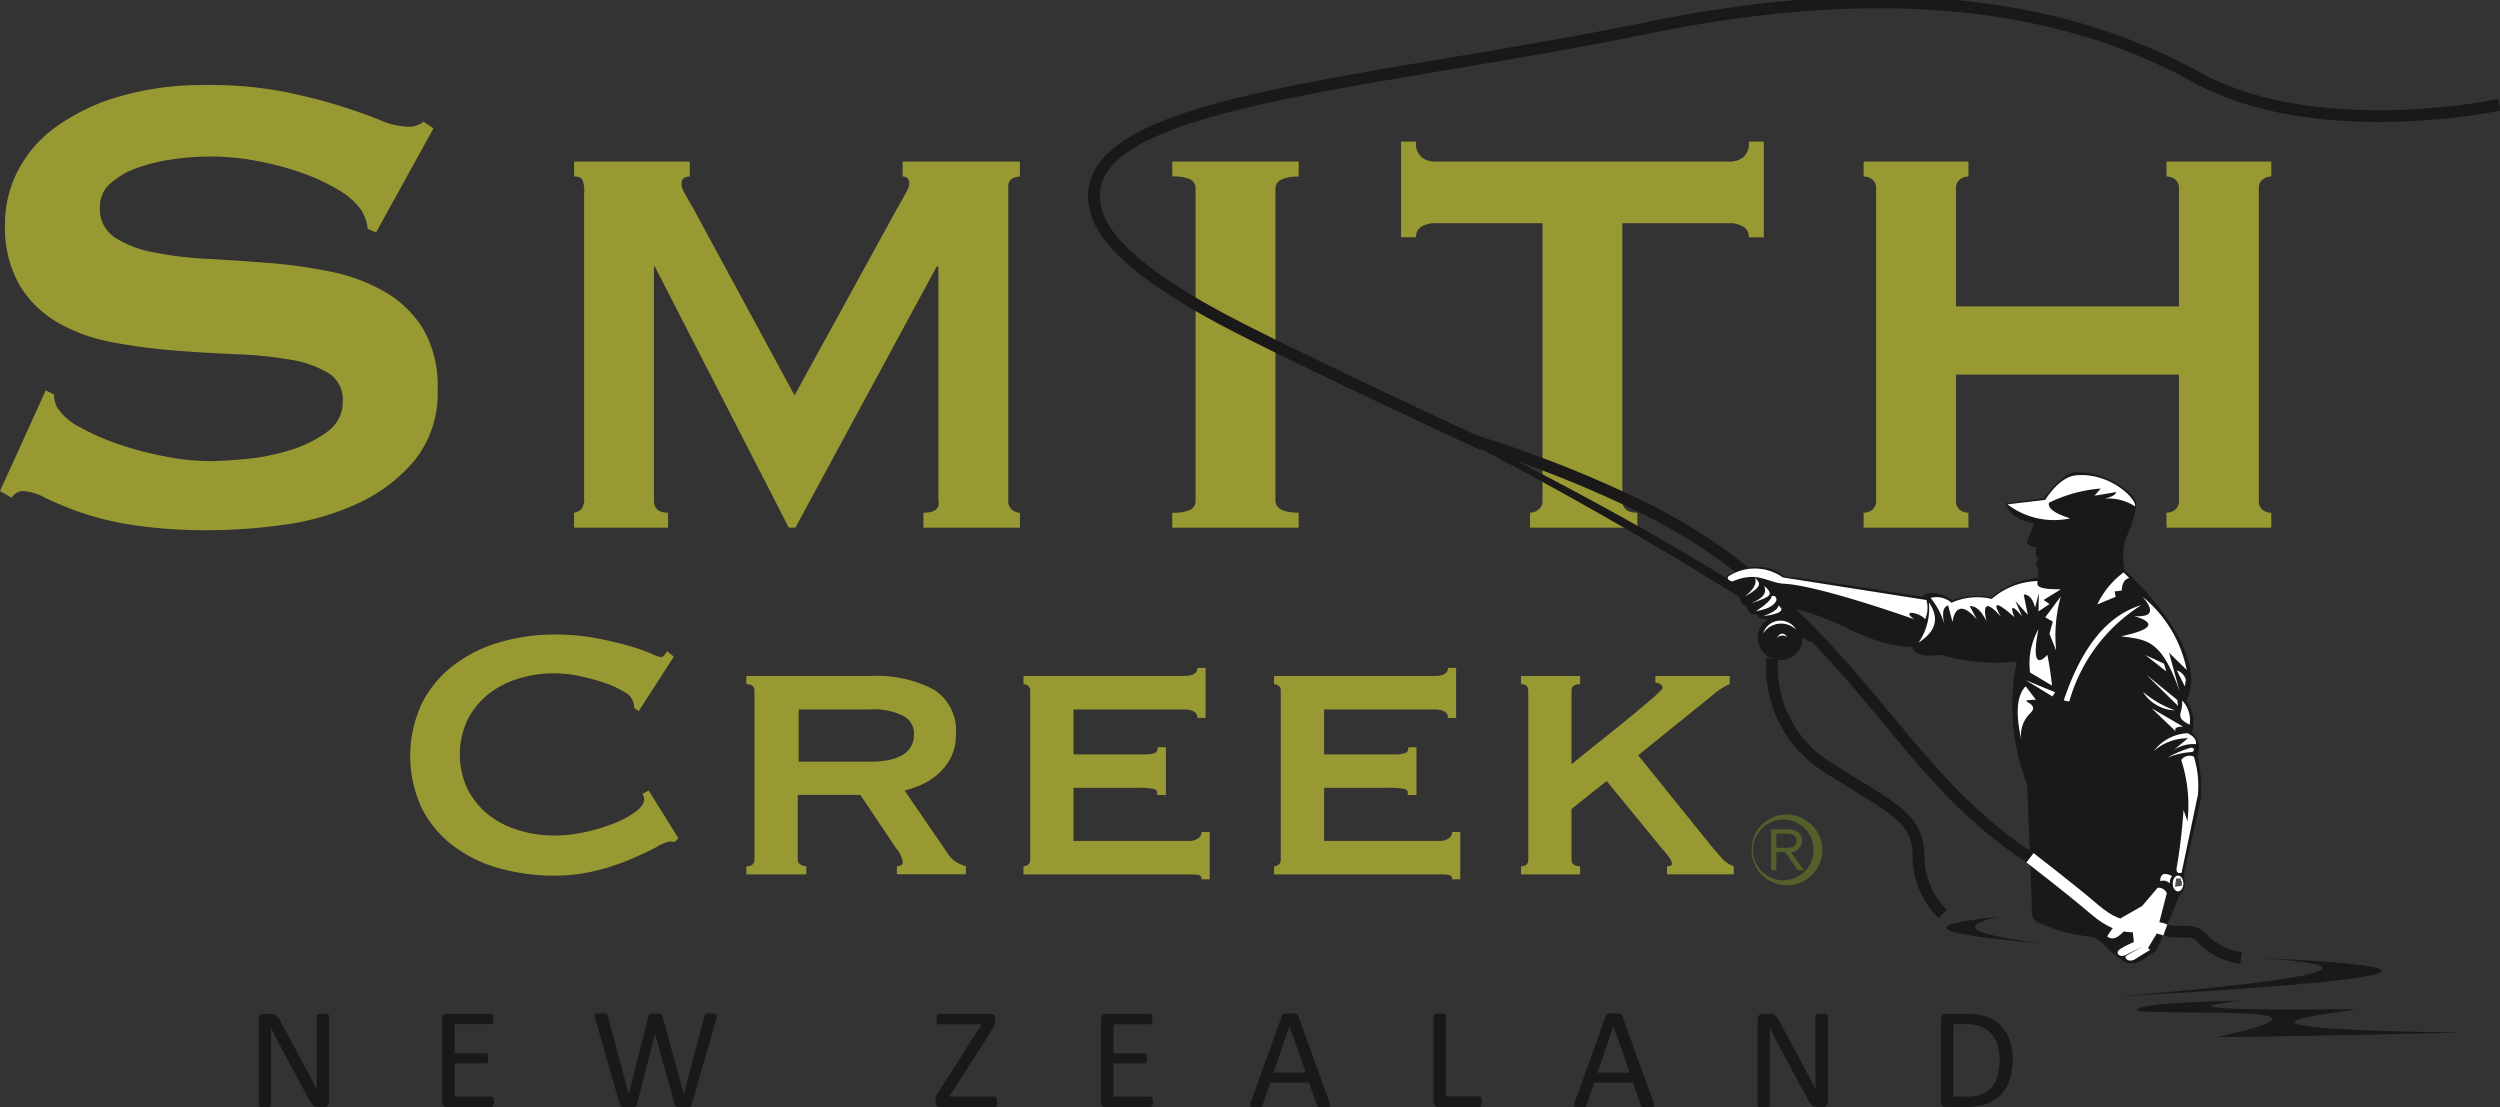 <svg xmlns="http://www.w3.org/2000/svg" xmlns:xlink="http://www.w3.org/1999/xlink" width="168.929" height="74.828" viewBox="0 0 168.929 74.828"><rect x="0" y="0" width="168.929" height="74.828" fill="#333333" stroke="none"/><defs><style>.a,.f,.i,.k{fill:none;}.b{clip-path:url(#a);}.c{fill:#546029;}.d,.g{fill:#1a1818;}.e{fill:#993;}.f{stroke:#1a1818;}.f,.i{stroke-width:0.792px;}.g,.h,.j{fill-rule:evenodd;}.h{fill:#fff;}.i{stroke:#fff;}.j{fill:#030404;}.k{stroke:#505153;stroke-width:0.317px;}</style><clipPath id="a"><rect class="a" width="168.929" height="74.828"/></clipPath></defs><g class="b"><path class="c" d="M286.654,134.969v-.957h.665c.356,0,.7.09.7.475,0,.47-.438.482-.884.482Zm0,.289h.61l.829,1.227h.423l-.876-1.227a.765.765,0,0,0,.74-.771c0-.495-.3-.763-.959-.763h-1.129v2.761h.361Zm.563-2.2a2.052,2.052,0,1,1-2.151,2.051,2.068,2.068,0,0,1,2.151-2.051m0-.339a2.393,2.393,0,1,0,2.547,2.39,2.438,2.438,0,0,0-2.547-2.39" transform="translate(-166.622 -77.68)"/><path class="d" d="M159.65,169.365a1.982,1.982,0,0,1-.416.779,1.664,1.664,0,0,1-.691.463,2.962,2.962,0,0,1-1.015.151h-.861v-4.894h.851a2.688,2.688,0,0,1,1.063.178,1.848,1.848,0,0,1,.685.5,2.067,2.067,0,0,1,.4.761,3.463,3.463,0,0,1,.125.95,3.993,3.993,0,0,1-.138,1.111m.821-2.419a2.619,2.619,0,0,0-.578-.96,2.524,2.524,0,0,0-.945-.608,3.971,3.971,0,0,0-1.381-.211h-1.424a.342.342,0,0,0-.211.075.31.31,0,0,0-.1.265v5.61a.307.307,0,0,0,.1.263.332.332,0,0,0,.211.077h1.332a4.318,4.318,0,0,0,1.39-.2,2.557,2.557,0,0,0,.986-.6,2.6,2.6,0,0,0,.609-1.011,4.416,4.416,0,0,0,.209-1.427,3.858,3.858,0,0,0-.2-1.273m-12.286-1.639a.1.1,0,0,0-.02-.062.158.158,0,0,0-.067-.051.387.387,0,0,0-.129-.032,1.38,1.38,0,0,0-.194-.01,1.472,1.472,0,0,0-.207.01.434.434,0,0,0-.13.032.166.166,0,0,0-.069.051.123.123,0,0,0-.019.062v3.413c0,.258,0,.522,0,.8s.006.544.013.8h0c-.075-.153-.152-.3-.229-.455l-.231-.459c-.079-.155-.16-.314-.245-.474s-.172-.325-.264-.493l-1.473-2.761a2.1,2.1,0,0,0-.153-.251.711.711,0,0,0-.151-.155.466.466,0,0,0-.175-.08,1.031,1.031,0,0,0-.244-.024h-.411a.391.391,0,0,0-.241.082.325.325,0,0,0-.11.278v5.8a.126.126,0,0,0,.02.066.137.137,0,0,0,.066.049.721.721,0,0,0,.126.029,1.668,1.668,0,0,0,.406,0,.763.763,0,0,0,.128-.029.132.132,0,0,0,.068-.049.117.117,0,0,0,.021-.066v-3.795c0-.241,0-.481,0-.726s-.009-.481-.014-.715h.009c.088.192.182.389.284.591s.2.4.3.581l1.919,3.578a2.4,2.4,0,0,0,.187.31.958.958,0,0,0,.175.192.529.529,0,0,0,.187.1.9.9,0,0,0,.228.026h.276a.467.467,0,0,0,.132-.018.327.327,0,0,0,.2-.176.4.4,0,0,0,.031-.165ZM134.8,169.138h-2.188L133.7,166h0Zm-.5-3.82a.289.289,0,0,0-.053-.09.221.221,0,0,0-.1-.056.734.734,0,0,0-.165-.027c-.07-.005-.156-.008-.259-.008s-.176,0-.241.008a.665.665,0,0,0-.155.027.213.213,0,0,0-.092.053.272.272,0,0,0-.051.088l-2.109,5.842a.572.572,0,0,0-.041.173.114.114,0,0,0,.035.1.219.219,0,0,0,.124.046,1.569,1.569,0,0,0,.232.012,1.648,1.648,0,0,0,.221-.01.427.427,0,0,0,.132-.031.191.191,0,0,0,.069-.053.213.213,0,0,0,.039-.075l.515-1.511h2.615l.54,1.531a.407.407,0,0,0,.042.073.144.144,0,0,0,.067.046.569.569,0,0,0,.136.023c.06.006.14.008.241.008a1.922,1.922,0,0,0,.241-.01.245.245,0,0,0,.129-.043.125.125,0,0,0,.035-.1.593.593,0,0,0-.039-.171Zm-9.507,5.61a.336.336,0,0,0-.032-.11.169.169,0,0,0-.053-.063.13.13,0,0,0-.075-.022h-2.255v-5.439a.124.124,0,0,0-.02-.068.129.129,0,0,0-.068-.046.817.817,0,0,0-.129-.029,1.563,1.563,0,0,0-.4,0,.813.813,0,0,0-.132.029.124.124,0,0,0-.068.046.114.114,0,0,0-.019.068v5.824a.307.307,0,0,0,.1.263.331.331,0,0,0,.212.077h2.78a.13.13,0,0,0,.075-.022.161.161,0,0,0,.053-.068.384.384,0,0,0,.032-.111,1.027,1.027,0,0,0,.01-.163,1.051,1.051,0,0,0-.01-.165m-11.886-1.789H110.72L111.806,166h0Zm-.5-3.82a.249.249,0,0,0-.053-.09.217.217,0,0,0-.1-.056.726.726,0,0,0-.165-.027q-.1-.008-.257-.008c-.1,0-.177,0-.241.008a.665.665,0,0,0-.156.027.2.2,0,0,0-.092.053.252.252,0,0,0-.051.088l-2.11,5.842a.624.624,0,0,0-.041.173.122.122,0,0,0,.034.1.228.228,0,0,0,.126.046,1.555,1.555,0,0,0,.231.012,1.651,1.651,0,0,0,.221-.01.413.413,0,0,0,.131-.031.193.193,0,0,0,.07-.053.235.235,0,0,0,.038-.075l.516-1.511h2.615l.54,1.531a.344.344,0,0,0,.042.073.142.142,0,0,0,.067.046.561.561,0,0,0,.136.023c.06.006.14.008.241.008a1.922,1.922,0,0,0,.241-.01.247.247,0,0,0,.129-.043.125.125,0,0,0,.036-.1.624.624,0,0,0-.041-.171Zm-9.838,5.631a.294.294,0,0,0-.033-.106.182.182,0,0,0-.056-.062.137.137,0,0,0-.071-.02H99.915v-2.25h2.109a.148.148,0,0,0,.07-.016.16.16,0,0,0,.055-.056.31.31,0,0,0,.031-.1.993.993,0,0,0,.009-.151,1.114,1.114,0,0,0-.009-.16.313.313,0,0,0-.031-.107.2.2,0,0,0-.055-.062.119.119,0,0,0-.07-.02H99.915v-1.973h2.459a.129.129,0,0,0,.071-.021.135.135,0,0,0,.051-.06.444.444,0,0,0,.032-.107.97.97,0,0,0,.012-.154,1.027,1.027,0,0,0-.012-.162.521.521,0,0,0-.032-.11.14.14,0,0,0-.051-.063.152.152,0,0,0-.071-.018H99.39a.344.344,0,0,0-.212.075.313.313,0,0,0-.1.265v5.61a.309.309,0,0,0,.1.263.334.334,0,0,0,.212.077h3.018a.134.134,0,0,0,.071-.02.171.171,0,0,0,.056-.063.326.326,0,0,0,.033-.109.927.927,0,0,0,.011-.153,1.01,1.01,0,0,0-.011-.163m-10.552-.114a.134.134,0,0,0-.126-.082H88.818l2.888-4.522c.045-.064.082-.121.109-.169a1,1,0,0,0,.065-.137.567.567,0,0,0,.034-.125.848.848,0,0,0,.009-.138v-.19a.315.315,0,0,0-.075-.23.279.279,0,0,0-.207-.075h-3.5a.185.185,0,0,0-.083.018.149.149,0,0,0-.056.063.387.387,0,0,0-.031.113,1.081,1.081,0,0,0-.01.165.978.978,0,0,0,.01.153.329.329,0,0,0,.031.107.141.141,0,0,0,.056.06.157.157,0,0,0,.083.021h2.868l-2.9,4.54c-.042.067-.077.126-.107.176a1.015,1.015,0,0,0-.068.137.519.519,0,0,0-.032.114.927.927,0,0,0-.007.117v.18a.337.337,0,0,0,.078.248.275.275,0,0,0,.2.078h3.713a.134.134,0,0,0,.128-.083.359.359,0,0,0,.032-.109,1.23,1.23,0,0,0,.009-.159.616.616,0,0,0-.044-.272M73.08,165.468a.992.992,0,0,0,.027-.175.116.116,0,0,0-.036-.1.252.252,0,0,0-.123-.046,1.751,1.751,0,0,0-.231-.013,2.03,2.03,0,0,0-.226.01.476.476,0,0,0-.131.029.106.106,0,0,0-.061.056c-.009.024-.019.053-.029.085l-1.385,5.264h-.009l-1.444-5.259a.353.353,0,0,0-.036-.09.139.139,0,0,0-.07-.056.506.506,0,0,0-.129-.029,1.829,1.829,0,0,0-.217-.01,2.187,2.187,0,0,0-.235.01.515.515,0,0,0-.139.029.138.138,0,0,0-.071.056.425.425,0,0,0-.037.09l-1.341,5.259h0l-1.414-5.268a.368.368,0,0,0-.027-.088.118.118,0,0,0-.063-.053.435.435,0,0,0-.134-.027c-.058-.005-.138-.008-.238-.008a2.392,2.392,0,0,0-.248.01.24.24,0,0,0-.134.044.112.112,0,0,0-.039.1.8.8,0,0,0,.032.175l1.663,5.809a.218.218,0,0,0,.051.108.221.221,0,0,0,.1.064.782.782,0,0,0,.174.031,2.481,2.481,0,0,0,.268.01,2.194,2.194,0,0,0,.255-.01.71.71,0,0,0,.164-.031.218.218,0,0,0,.1-.064.24.24,0,0,0,.049-.108l1.215-4.75h.01l1.317,4.75a.278.278,0,0,0,.053.108.214.214,0,0,0,.1.064.8.8,0,0,0,.173.031,2.28,2.28,0,0,0,.255.01,2.1,2.1,0,0,0,.245-.01.784.784,0,0,0,.168-.031.235.235,0,0,0,.165-.173Zm-15.034,5.48a.3.3,0,0,0-.033-.106.184.184,0,0,0-.057-.062.133.133,0,0,0-.07-.02H55.393v-2.25H57.5a.153.153,0,0,0,.07-.016.159.159,0,0,0,.054-.056.3.3,0,0,0,.031-.1.888.888,0,0,0,.01-.151,1,1,0,0,0-.01-.16.3.3,0,0,0-.031-.107.2.2,0,0,0-.054-.062.123.123,0,0,0-.07-.02H55.393v-1.973h2.459a.129.129,0,0,0,.071-.021.128.128,0,0,0,.051-.06.381.381,0,0,0,.031-.107.834.834,0,0,0,.013-.154.884.884,0,0,0-.013-.162.44.44,0,0,0-.031-.11.133.133,0,0,0-.051-.063.151.151,0,0,0-.071-.018H54.867a.342.342,0,0,0-.212.075.311.311,0,0,0-.1.265v5.61a.308.308,0,0,0,.1.263.332.332,0,0,0,.212.077h3.018a.129.129,0,0,0,.07-.02.172.172,0,0,0,.057-.063.336.336,0,0,0,.033-.109.927.927,0,0,0,.011-.153,1.011,1.011,0,0,0-.011-.163M46.91,165.307a.11.11,0,0,0-.02-.062.162.162,0,0,0-.067-.051.4.4,0,0,0-.129-.032,1.4,1.4,0,0,0-.194-.01,1.527,1.527,0,0,0-.209.01.432.432,0,0,0-.128.032.156.156,0,0,0-.069.051.109.109,0,0,0-.022.062v3.413c0,.258,0,.522,0,.8s0,.544.012.8h0c-.076-.153-.152-.3-.229-.455s-.154-.3-.232-.459-.159-.314-.244-.474-.172-.325-.263-.493l-1.475-2.761a2.1,2.1,0,0,0-.153-.251.683.683,0,0,0-.151-.155.475.475,0,0,0-.175-.08,1.024,1.024,0,0,0-.243-.024h-.411a.39.39,0,0,0-.241.082.321.321,0,0,0-.111.278v5.8a.115.115,0,0,0,.022.066.125.125,0,0,0,.066.049.66.66,0,0,0,.126.029,1.661,1.661,0,0,0,.406,0,.735.735,0,0,0,.128-.029.134.134,0,0,0,.07-.049.127.127,0,0,0,.02-.066v-3.795c0-.241,0-.481,0-.726s-.008-.481-.014-.715h.009q.132.288.285.591c.1.2.2.4.3.581l1.919,3.578a2.394,2.394,0,0,0,.187.31.948.948,0,0,0,.175.192.524.524,0,0,0,.186.1.912.912,0,0,0,.228.026h.276a.467.467,0,0,0,.132-.018.329.329,0,0,0,.117-.064.31.31,0,0,0,.085-.112.364.364,0,0,0,.033-.165Z" transform="translate(-24.675 -96.658)"/><path class="e" d="M145.309,118.6q0,.457.58.457v.549H141.9v-.549c.323,0,.488-.153.488-.457V107.21c0-.306-.165-.457-.488-.457V106.2h3.99v.549c-.386,0-.58.151-.58.457v4.963q1.036-.85,2.131-1.72t1.979-1.6c.589-.488,1.077-.9,1.463-1.234s.578-.543.578-.625a.274.274,0,0,0-.167-.243.669.669,0,0,0-.319-.093V106.2H156v.549a4.266,4.266,0,0,0-1.1.7l-5.086,4.109,4.811,5.97c.245.3.508.613.792.927a1.89,1.89,0,0,0,.853.6v.549h-4.506v-.549c.222,0,.335-.062.335-.183a.7.7,0,0,0-.138-.335,6.869,6.869,0,0,0-.532-.671l-3.745-4.567-2.376,1.888Zm-8.343-9.56q0-.578-.945-.579h-7.43V111.5h4.69a2.774,2.774,0,0,0,.761-.076c.162-.051.243-.187.243-.411h.549v3.228h-.609a.291.291,0,0,0-.243-.411,4.5,4.5,0,0,0-.944-.076h-4.447v3.594h7.8a1.045,1.045,0,0,0,.609-.168.513.513,0,0,0,.243-.441h.548v3.2h-.548a.265.265,0,0,0-.243-.3,5.242,5.242,0,0,0-.609-.03H125.21v-.549a.523.523,0,0,0,.3-.107.4.4,0,0,0,.153-.351V107.21a.4.4,0,0,0-.153-.352.536.536,0,0,0-.3-.105V106.2h10.811c.629,0,.945-.182.945-.548h.547v3.381Zm-16.932,0c0-.385-.316-.579-.943-.579H111.66V111.5h4.69a2.776,2.776,0,0,0,.761-.076c.162-.051.244-.187.244-.411h.549v3.228h-.61a.292.292,0,0,0-.244-.411,4.484,4.484,0,0,0-.944-.076H111.66v3.594h7.8a1.044,1.044,0,0,0,.609-.168.513.513,0,0,0,.243-.441h.549v3.2h-.549a.265.265,0,0,0-.243-.3,5.235,5.235,0,0,0-.609-.03H108.28v-.549a.525.525,0,0,0,.3-.107.4.4,0,0,0,.153-.351V107.21a.4.4,0,0,0-.153-.352.538.538,0,0,0-.3-.105V106.2H119.09c.628,0,.943-.182.943-.548h.549v3.381ZM102.189,107.1a3.264,3.264,0,0,1,1.523,3.06,3.364,3.364,0,0,1-.3,1.463,3.708,3.708,0,0,1-.807,1.112,4.312,4.312,0,0,1-1.112.761,6.3,6.3,0,0,1-1.249.442l2.984,4.354a1.744,1.744,0,0,0,.533.5,2.687,2.687,0,0,0,.625.259v.549H99.723v-.549c.264,0,.4-.092.4-.274a1.993,1.993,0,0,0-.458-.944l-2.406-3.593H93.023V118.6a.367.367,0,0,0,.2.351.8.8,0,0,0,.381.107v.549H89.552v-.549q.549,0,.549-.457V107.21c0-.306-.183-.457-.549-.457V106.2h8.4a8.358,8.358,0,0,1,4.233.9M97.9,111.99q2.982,0,2.984-1.888a1.356,1.356,0,0,0-.716-1.2,4.47,4.47,0,0,0-2.268-.441H93.085v3.531ZM84.711,117.41a.864.864,0,0,1-.167-.015.915.915,0,0,0-.168-.015,2.814,2.814,0,0,0-.868.366q-.685.364-1.736.821a15.445,15.445,0,0,1-2.39.792,11.562,11.562,0,0,1-2.8.333,13.827,13.827,0,0,1-3.684-.486,9.186,9.186,0,0,1-3.122-1.508,7.427,7.427,0,0,1-2.146-2.542,8.378,8.378,0,0,1,0-7.11,7.538,7.538,0,0,1,2.146-2.575,9.469,9.469,0,0,1,3.122-1.552,13.033,13.033,0,0,1,3.684-.519,14.955,14.955,0,0,1,2.817.244q1.263.244,2.208.518a12.41,12.41,0,0,1,1.492.517,2.644,2.644,0,0,0,.67.244.31.31,0,0,0,.26-.153q.107-.151.167-.243l.457.365-2.376,3.684-.3-.213a1.2,1.2,0,0,0-.015-.183c-.01-.06-.026-.131-.046-.213a1.2,1.2,0,0,0-.61-.685,6.4,6.4,0,0,0-1.354-.625,14.342,14.342,0,0,0-1.706-.456,8.4,8.4,0,0,0-1.66-.182,8.206,8.206,0,0,0-2.451.365,6.1,6.1,0,0,0-2.041,1.067,5.222,5.222,0,0,0-1.385,1.719,5.5,5.5,0,0,0,0,4.66,5.229,5.229,0,0,0,1.385,1.721,6.117,6.117,0,0,0,2.041,1.065,8.206,8.206,0,0,0,2.451.366,9.781,9.781,0,0,0,2.041-.228,12.273,12.273,0,0,0,1.949-.58,6.426,6.426,0,0,0,1.478-.792q.593-.441.593-.837a.573.573,0,0,0-.122-.366l.426-.243,2.01,3.227Z" transform="translate(-39.12 -60.523)"/><path class="e" d="M132.169,41.913a.766.766,0,0,0,.252.646.932.932,0,0,0,.59.2v1.011h-7.083V42.756a.932.932,0,0,0,.591-.2.766.766,0,0,0,.252-.646V20.887a.766.766,0,0,0-.252-.646.93.93,0,0,0-.591-.2V19.032h7.083v1.012a.93.93,0,0,0-.59.2.766.766,0,0,0-.252.646v7.927h15.066V20.887a.77.77,0,0,0-.252-.646.931.931,0,0,0-.591-.2V19.032h7.083v1.012a.929.929,0,0,0-.59.2.765.765,0,0,0-.253.646V41.913a.766.766,0,0,0,.253.646.931.931,0,0,0,.59.2v1.011h-7.083V42.756a.933.933,0,0,0,.591-.2.77.77,0,0,0,.252-.646V33.425H132.169Zm-28.223.646a.73.73,0,0,0,.281-.646V23.193H96.919a1.671,1.671,0,0,0-.842.224.773.773,0,0,0-.394.73H94.672V17.683h1.011a1.228,1.228,0,0,0,.394,1.068,1.418,1.418,0,0,0,.842.281h20.014a1.428,1.428,0,0,0,.844-.281,1.235,1.235,0,0,0,.394-1.068h1.011v6.465H118.17a.777.777,0,0,0-.394-.73,1.683,1.683,0,0,0-.844-.224h-7.308v18.72q0,.842,1.011.843v1.011h-7.25V42.756a.971.971,0,0,0,.561-.2m-24.735.2a2.682,2.682,0,0,0,1.237-.2.689.689,0,0,0,.338-.646V20.887a.688.688,0,0,0-.338-.646,2.674,2.674,0,0,0-1.237-.2V19.032h8.544v1.012q-1.572,0-1.572.843V41.913q0,.842,1.572.843v1.011H79.211Zm-40.42,0a1.043,1.043,0,0,0,.478-.225,1.081,1.081,0,0,0,.2-.788V21.168a1.881,1.881,0,0,0-.141-.956.674.674,0,0,0-.534-.169V19.032h7.815v1.012q-.564,0-.563.505a1.345,1.345,0,0,0,.2.591q.2.366.591,1.04L53.689,34.83,60.6,22.237c.26-.45.468-.815.617-1.1a1.607,1.607,0,0,0,.225-.591c0-.337-.151-.505-.449-.505V19.032h7.926v1.012a1.083,1.083,0,0,0-.534.141.613.613,0,0,0-.253.59V41.913a.766.766,0,0,0,.253.646.852.852,0,0,0,.534.2v1.011H62.4V42.756q1.181,0,1.011-.843v-15.8H63.3L53.744,43.768H53.3L44.243,26.116h-.056v15.8q0,.842.955.843v1.011H38.791Zm-35.7-8.265.562.281a1.775,1.775,0,0,0,.225.9,4.005,4.005,0,0,0,1.547,1.322,15.587,15.587,0,0,0,2.642,1.152,22.734,22.734,0,0,0,3.12.816,15.859,15.859,0,0,0,2.924.309q.955,0,2.473-.14a14.747,14.747,0,0,0,2.979-.59,8.373,8.373,0,0,0,2.53-1.237,2.461,2.461,0,0,0,1.068-2.08,2.1,2.1,0,0,0-.984-1.912,7.215,7.215,0,0,0-2.586-.9,27.988,27.988,0,0,0-3.653-.365q-2.054-.083-4.19-.253a38.3,38.3,0,0,1-4.188-.562,11.59,11.59,0,0,1-3.654-1.32A7.277,7.277,0,0,1,1.322,27.38a7.9,7.9,0,0,1-.984-4.187,7.818,7.818,0,0,1,.814-3.431,8.344,8.344,0,0,1,2.5-2.979,13.784,13.784,0,0,1,4.273-2.108A20.278,20.278,0,0,1,14,13.86a26,26,0,0,1,5.172.45,38.306,38.306,0,0,1,3.794.955q1.6.507,2.7.956a5.039,5.039,0,0,0,1.827.449,1.558,1.558,0,0,0,1.125-.335l.675.449-3.879,7.028-.563-.226a3.088,3.088,0,0,0-.45-1.293,4.8,4.8,0,0,0-1.489-1.32,12.955,12.955,0,0,0-2.446-1.153A19.853,19.853,0,0,0,17.428,19a17.033,17.033,0,0,0-5.819-.113,12.1,12.1,0,0,0-2.389.59,5.321,5.321,0,0,0-1.772,1.04,2.093,2.093,0,0,0-.7,1.6,2.288,2.288,0,0,0,.985,2.023,7.117,7.117,0,0,0,2.586,1.011,24.062,24.062,0,0,0,3.654.45q2.051.114,4.188.281a34.1,34.1,0,0,1,4.188.59A12.093,12.093,0,0,1,26,27.83a7.36,7.36,0,0,1,2.586,2.5,7.643,7.643,0,0,1,.984,4.1,7.219,7.219,0,0,1-1.546,4.779,10.9,10.9,0,0,1-3.852,2.923A17.314,17.314,0,0,1,19.2,43.571a36.816,36.816,0,0,1-4.975.367,32.995,32.995,0,0,1-5.37-.367,20.014,20.014,0,0,1-3.6-.9,24.284,24.284,0,0,1-2.277-.955,3.384,3.384,0,0,0-1.461-.423.938.938,0,0,0-.731.449L0,41.294Z" transform="translate(0 -8.113)"/><path class="f" d="M273.233,7.311s-12.326,2.634-20.49-1.866-19.677-6.9-37.148-3.315c-19.825,4.065-39.91,4.964-37.065,12.742.93,2.546,5.176,5.252,9.021,7.252,4.949,2.573,16.427,7.9,16.427,7.9a78.615,78.615,0,0,1,11.4,4.515c6.039,2.964,10.321,7.024,14.6,12.021,3.491,4.074,6.545,8.387,11.541,11.633" transform="translate(-104.338 -0.232)"/><path class="d" d="M212.27,58.383c10.234,4.589,23.937,11.4,34.633,18.736a.362.362,0,0,1-.445.392,268.084,268.084,0,0,0-34.2-18.94Z" transform="translate(-124.24 -34.173)"/><path class="g" d="M308.2,81.442a7.86,7.86,0,0,0,.735-2.316c-.007-.719-2.112-2.284-4.174-2.158-.836.051-2.1,1.749-2.1,1.749l-2.566.353q.295,1.031,1.924,1.346l-.477,1.2c-.019.139.023.3.651.419-.022.163-.087.491-.087.491l.2.334q-.312.208,0,.609v.621a5.658,5.658,0,0,0-3.184,1.33,4.592,4.592,0,0,0-2.646.2c-.5-.42-1.613-.763-2.016-.244,0,0-7.747-1.249-9.339-1.376q-1.467-1.271-3.876-.058c-.257.258.022.6.766.651q-.391.34.058.68c.075.43.239.662.493.695.1.44.344.639.736.594.044.266.308.363.8.289,0,0,1.519-.779,2.039-.579,2.909.673,4.412,2.337,7.666,2.5q.1.746,1.881.52a13.9,13.9,0,0,0,5.163.46,14.552,14.552,0,0,0,.695,8.276l.328,8.365s-.168.787.5,1.022a11.162,11.162,0,0,0,3.171.89c1.091.132,1.157.671,1.761,1.125s.984.862,1.292.665c.108.163.592-.061.9-.286l.815-.558,1.533-3.7a1.289,1.289,0,0,0,.281-1.342s.756-3.431,1.137-5.041a9.987,9.987,0,0,0-.207-3.087,1.322,1.322,0,0,0-.377-1.53,2.4,2.4,0,0,0-.366-2.14c1.595-3.346-3.371-8.13-4.177-8.824a4.664,4.664,0,0,1,.056-2.144" transform="translate(-164.567 -45.046)"/><path class="g" d="M286.433,101.756a1.516,1.516,0,1,1,1.517,1.517,1.517,1.517,0,0,1-1.517-1.517" transform="translate(-167.654 -58.672)"/><path class="g" d="M320.731,149.38q-8.388.865,2.941,1.8-7.314-.878-2.941-1.8" transform="translate(-185.641 -87.435)"/><path class="g" d="M354.622,156.086q20.591.922-9.4,2.605,21.541-1.828,9.4-2.605" transform="translate(-202.067 -91.36)"/><path class="g" d="M355.367,163.077s-6.9.065-7.1.6,16.186-.539,5.478,1.833c-.467.1,16.513-.282,16.513-.282-21.727-.289-5.191-1.61-7.543-1.584-15.416.161-7.347-.572-7.347-.572" transform="translate(-203.845 -95.452)"/><path class="h" d="M335.745,79.532A3.344,3.344,0,0,0,333.68,79c.472-.1.736-.245.788-.441L333,78.809l.423-.488a9.714,9.714,0,0,0-3.5.961q-.137.565,1.434,1.055a5.167,5.167,0,0,1-4.239-.947l2.553-.3s.914-1.528,2.032-1.654c2.309-.259,4.194,1.618,4.034,2.095" transform="translate(-191.472 -45.311)"/><path class="h" d="M321.829,94.683c-.138.4.163.558,1.557.558l-1.163.721.4.277-.743.488L321.9,95.5l-.255.975c-.154-.593-.411-.887-.768-.883l.278,1.371-.836-.929.442,1.022q-.976-1.151-.512.07s-1.954-1.813-.906-.023c-1.552-1.79-.976.3-.976.3-.352-.714-.731-1.053-1.136-1.025l.486.906c-1.479-1.733-1.648.165-1.648.165l-.3-1.117q-.531.149-.231,1.349a4.9,4.9,0,0,0-.953-1.859,1.546,1.546,0,0,1,1.415.326,4.232,4.232,0,0,1,2.717-.256,4.872,4.872,0,0,1,3.111-1.208" transform="translate(-184.132 -55.42)"/><path class="h" d="M313.323,98.156q1.089,1.572-.695,2.716a4.068,4.068,0,0,0,.695-2.716" transform="translate(-182.987 -57.452)"/><path class="h" d="M294.953,94.768a1.881,1.881,0,0,1-.09,1.3c-.3-.442-1.691-.695-.739,0,0,0-6.552-2.34-8.895-2.405-1.186-.154-1.725-.841-3.374-.154-.235-.022-.421-.206-.281-.34a3.27,3.27,0,0,1,3.672.072Z" transform="translate(-164.782 -54.224)"/><path class="h" d="M285.041,94.2c.384.351.462.584-.69,1.238.5-.423.8-.759.69-1.238" transform="translate(-166.436 -55.136)"/><path class="h" d="M285.384,96.619c1.373-.455,1.519-.566.865-1.179.228.614-.224.889-.865,1.179" transform="translate(-167.04 -55.863)"/><path class="h" d="M287.523,97.4c-.132.356-.593.6-1.379.741q1.048-.709,1.058-1.023.325-.078.321.282" transform="translate(-167.485 -56.839)"/><path class="h" d="M287.3,99.391c1.166-.159,1.509-.4,1.023-.724q.012.34-1.023.724" transform="translate(-168.161 -57.752)"/><path class="h" d="M334.323,97.168l-1.053,1.421.511.286-.226.825.453,1.139a9.876,9.876,0,0,1,.315-3.671" transform="translate(-195.069 -56.874)"/><path class="h" d="M331.319,102.517c-.221,1.1-.449,2.852.6,1.737a20.883,20.883,0,0,1,.311,2.078l-1.48-.883a4.7,4.7,0,0,1,.569-2.931" transform="translate(-193.574 -60.005)"/><path class="h" d="M341.527,98.608a11.309,11.309,0,0,0-4.868,6.518l-.371-.085q1.816-5.417,5.238-6.433" transform="translate(-196.836 -57.717)"/><path class="h" d="M347.075,97.234a8.555,8.555,0,0,1,2.987,4.951l-1.194-1.165.713,2.619c-1.225-3.531-2.236-3.5-3.958-3.729q3.174-.684.882-1.367,1.809.139.571-1.309" transform="translate(-202.299 -56.913)"/><path class="h" d="M355.4,114.12a1.974,1.974,0,0,1,.513,1.65c-1.088-.561-.427-.711-.513-1.65" transform="translate(-207.953 -66.797)"/><path class="h" d="M353.255,119.47a3.052,3.052,0,0,0-2.277,1.194,3.5,3.5,0,0,1,2.3-.853l-.967.8a2.409,2.409,0,0,1,1.509-.4q.065-.43-.569-.739" transform="translate(-205.434 -69.927)"/><path class="h" d="M355.835,123.225a6.732,6.732,0,0,1,.268,2.58L355,131.076c-.014-.041-.372.16-.335-.314a38.637,38.637,0,0,0,.47-3.942l.266.77a9.857,9.857,0,0,0-.423-4.143.689.689,0,0,1,.861-.223" transform="translate(-207.589 -72.091)"/><path class="h" d="M354.045,143.209c0-.3.161-.536.359-.536s.36.24.36.536-.16.536-.36.536-.359-.24-.359-.536" transform="translate(-207.229 -83.509)"/><path class="h" d="M289.526,101.758a1.224,1.224,0,0,0-2.238.257,1.44,1.44,0,0,1,2.238-.257" transform="translate(-168.155 -59.201)"/><path class="h" d="M290.208,103.5q-.368-.535-.744.078a.515.515,0,0,1,.744-.078" transform="translate(-169.428 -60.433)"/><path class="h" d="M330.094,110.832l1.8,1.1.186-.28Z" transform="translate(-193.21 -64.872)"/><path class="h" d="M345.715,145.891l-1.39.791a8.612,8.612,0,0,0-.974,1.258c.71.567,1.3-.792,1.694-.741l.112,1.125s-.975.417-1.074.621.18.465.6.221a11.272,11.272,0,0,1,1.092-.523s-1.219.582-1.188.7c.063.236.316.284.578.184l1.112-.684c-.09,0-.138-.053-.141-.153l.528-.87.721-2.8a.616.616,0,0,0-.619-.364Z" transform="translate(-200.97 -84.669)"/><path class="h" d="M352.8,142.577a.682.682,0,0,0-.148.5.572.572,0,0,0-.641-.157.482.482,0,0,1,.183-.471.826.826,0,0,1,.606.129" transform="translate(-206.032 -83.374)"/><path class="h" d="M351.845,111.67l-2.089-1.7,2.134,2.1Z" transform="translate(-204.718 -64.37)"/><path class="h" d="M352.731,116.658l-2.124-1.235,1.634,1.56c-.127-.213.034-.321.489-.326" transform="translate(-205.217 -67.559)"/><path class="h" d="M351.354,113.977a2.661,2.661,0,0,1-2.176-1.258,6.8,6.8,0,0,0,2.176,1.258" transform="translate(-204.38 -65.976)"/><path class="h" d="M355.319,109.888a.885.885,0,0,0-.61-.644l.542,1.082Z" transform="translate(-207.618 -63.942)"/><path class="h" d="M354.784,121.822a7.291,7.291,0,0,0-1.612.68,5.049,5.049,0,0,1,1.689-.381c.175-.155.148-.254-.076-.3" transform="translate(-206.718 -71.305)"/><path class="h" d="M350.843,107.324l-1.257-.583L351,107.847Z" transform="translate(-204.619 -62.477)"/><path class="h" d="M343.527,93.271l.382.384c-.31.058-.484.339-.516.843l-.48.058.075.364-1.245.518a5.788,5.788,0,0,1,1.784-2.168" transform="translate(-200.028 -54.593)"/><path class="h" d="M329.327,111.828l.688.906c-1.628.058.449.173-.4.932a2.069,2.069,0,0,0-.583,1.788q-.606-2.705.292-3.626" transform="translate(-192.447 -65.455)"/><path class="f" d="M288.75,107.313a7.956,7.956,0,0,0,3.741,7.348c4.331,2.768,6.092,3.316,6.144,5.951a5.442,5.442,0,0,0,1.632,3.953m15.044,1.093c.963.3,1.764-.2,2.434.5a4.473,4.473,0,0,0,2.686,1.384" transform="translate(-168.995 -62.812)"/><path class="i" d="M330.789,139.77s2.92,2.257,4.341,3.479c2.223,1.91,2.977.723,4.8,1.4" transform="translate(-193.617 -81.81)"/><path class="j" d="M354.906,143.192l-.051.355.255-.038-.171-.032Z" transform="translate(-207.703 -83.813)"/><path class="d" d="M354.906,143.192l-.051.355.255-.038-.171-.032Z" transform="translate(-207.703 -83.813)"/><path class="k" d="M354.906,143.192l-.051.355.255-.038-.171-.032Z" transform="translate(-207.703 -83.813)"/></g></svg>